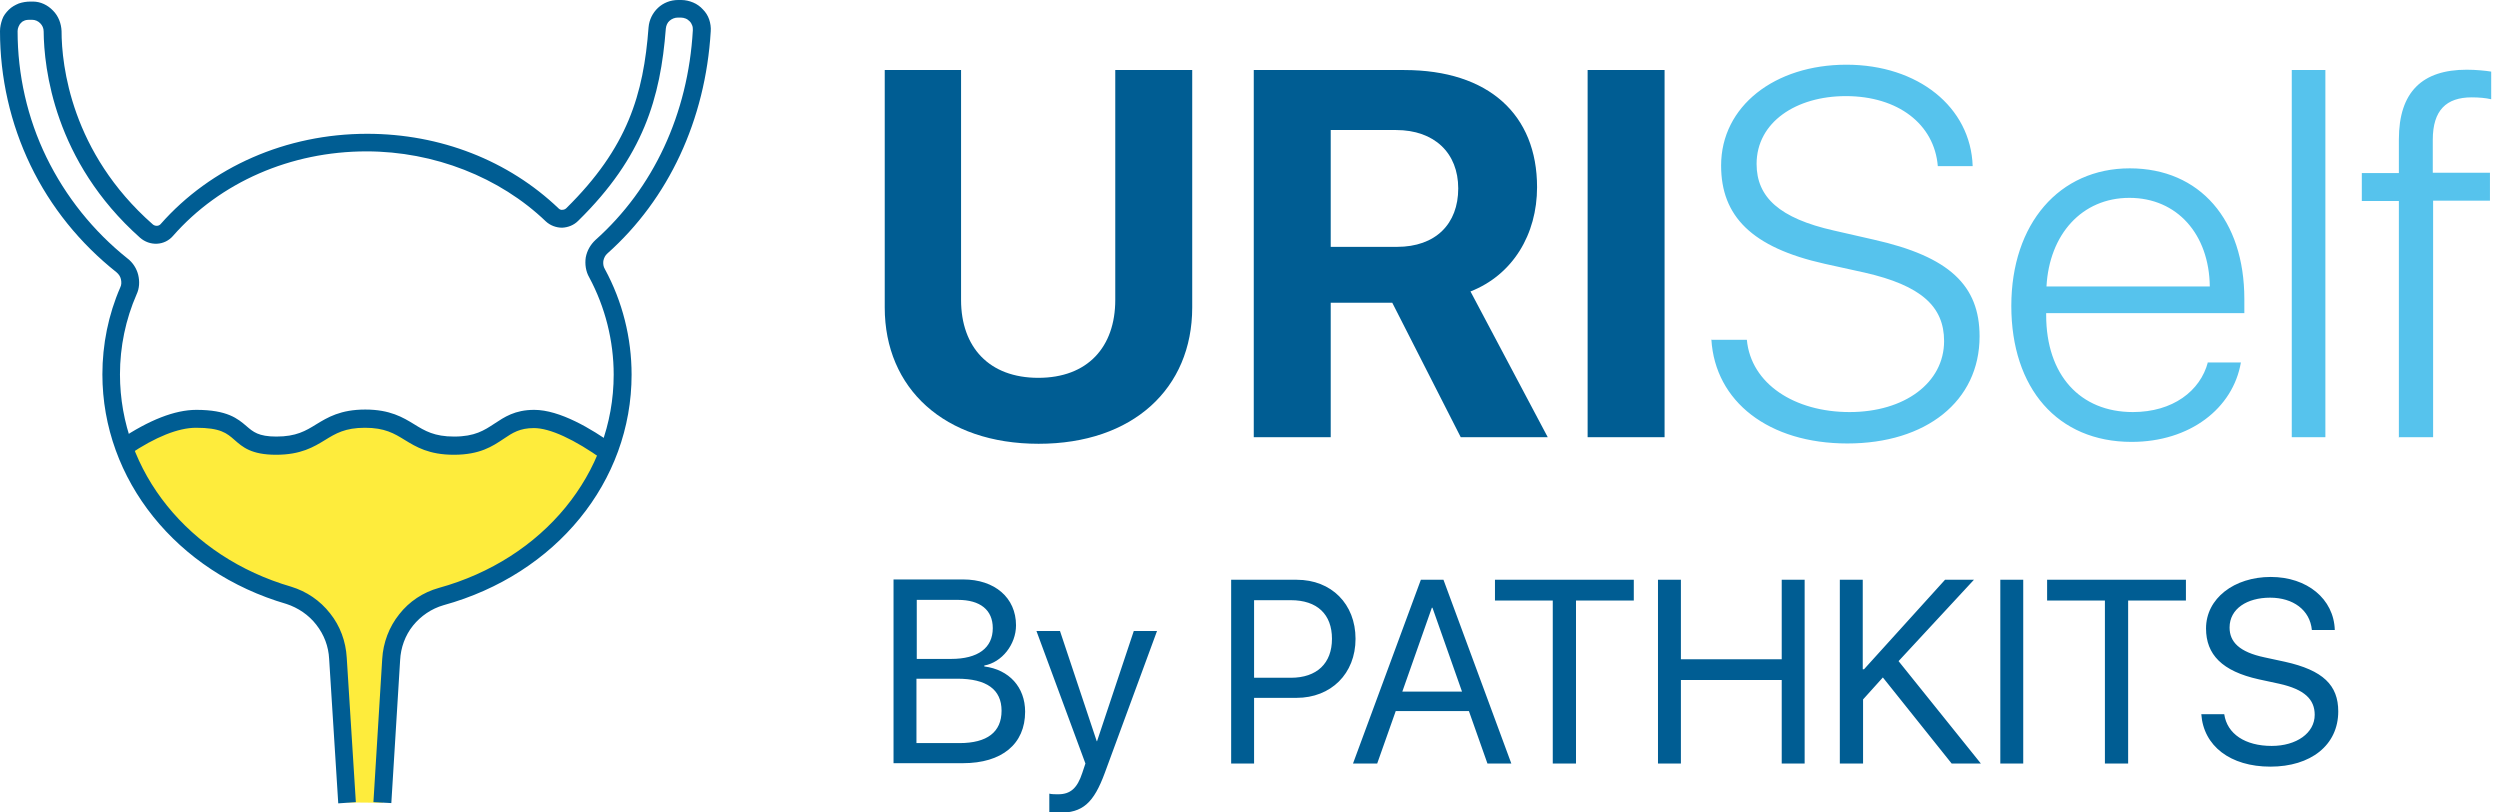 <svg width="160" height="52" viewBox="0 0 160 52" fill="none" xmlns="http://www.w3.org/2000/svg">
<g clip-path="url(#clip0_1491_1461)">
<path d="M24.503 51.377L25.065 42.211C25.105 41.286 25.447 40.402 26.03 39.678C26.613 38.955 27.397 38.432 28.281 38.171C33.246 36.804 37.206 33.367 38.935 28.945C37.749 28.101 35.719 26.814 34.191 26.814C31.92 26.814 31.92 28.523 29.065 28.523C26.211 28.523 26.211 26.814 23.377 26.814C20.543 26.814 20.523 28.523 17.688 28.523C14.854 28.523 15.98 26.814 12.563 26.814C11.095 26.814 9.407 27.658 7.98 28.623C9.608 33.105 13.548 36.663 18.513 38.09C19.377 38.352 20.161 38.874 20.724 39.598C21.286 40.322 21.608 41.186 21.668 42.111L22.251 51.357" fill="#FEEC3C"/>
<path d="M21.648 51.417L21.065 42.171C21.025 41.367 20.744 40.623 20.241 39.98C19.759 39.357 19.075 38.895 18.332 38.653C11.296 36.603 6.553 30.694 6.553 23.96C6.553 22.05 6.935 20.141 7.698 18.392C7.779 18.231 7.779 18.05 7.739 17.869C7.698 17.688 7.598 17.548 7.457 17.427C5.126 15.578 3.236 13.246 1.95 10.573C0.663 7.899 0 4.965 0 1.99C0 1.729 0.06 1.487 0.141 1.246C0.221 1.005 0.382 0.804 0.563 0.623C0.744 0.442 0.965 0.322 1.206 0.221C1.447 0.141 1.688 0.101 1.95 0.101H2.111C2.593 0.101 3.055 0.322 3.397 0.683C3.739 1.025 3.92 1.508 3.94 1.99C3.94 4.181 4.563 9.769 9.769 14.352C9.829 14.412 9.93 14.452 10.03 14.452C10.131 14.452 10.211 14.412 10.271 14.352C13.508 10.673 18.332 8.563 23.497 8.563C28.181 8.563 32.543 10.271 35.759 13.347C35.819 13.407 35.92 13.447 36 13.427C36.08 13.427 36.181 13.387 36.241 13.327C40.181 9.447 41.186 6.03 41.508 1.749C41.548 1.266 41.769 0.824 42.111 0.503C42.452 0.181 42.915 0 43.397 0H43.598C43.859 0 44.121 0.06 44.362 0.161C44.603 0.261 44.824 0.422 44.985 0.603C45.166 0.784 45.306 1.005 45.387 1.246C45.467 1.487 45.508 1.749 45.487 2.01C45.146 7.678 42.794 12.724 38.874 16.221C38.734 16.342 38.653 16.503 38.613 16.703C38.593 16.884 38.613 17.065 38.714 17.226C39.839 19.297 40.422 21.628 40.422 23.98C40.422 30.814 35.598 36.744 28.382 38.734C27.618 38.955 26.935 39.417 26.432 40.04C25.93 40.663 25.648 41.447 25.608 42.251L25.045 51.397L23.899 51.337L24.462 42.171C24.523 41.126 24.904 40.121 25.548 39.317C26.191 38.492 27.075 37.91 28.08 37.628C34.774 35.779 39.276 30.291 39.276 23.98C39.276 21.809 38.734 19.658 37.709 17.749C37.487 17.367 37.427 16.904 37.487 16.482C37.568 16.04 37.789 15.658 38.111 15.357C41.809 12.06 44.04 7.296 44.342 1.93C44.342 1.829 44.342 1.729 44.301 1.628C44.261 1.528 44.221 1.447 44.141 1.367C44.06 1.286 43.98 1.226 43.879 1.186C43.779 1.146 43.678 1.126 43.578 1.126H43.377C43.176 1.126 42.995 1.206 42.854 1.327C42.714 1.447 42.633 1.628 42.613 1.829C42.271 6.251 41.186 10.03 37.005 14.131C36.724 14.412 36.362 14.553 35.98 14.573C35.598 14.573 35.216 14.432 34.935 14.171C31.98 11.337 27.779 9.688 23.457 9.688C18.613 9.688 14.091 11.658 11.075 15.095C10.814 15.397 10.452 15.578 10.05 15.598C9.648 15.618 9.266 15.477 8.965 15.216C3.457 10.312 2.814 4.342 2.794 2.01C2.794 1.809 2.714 1.628 2.573 1.487C2.432 1.347 2.251 1.266 2.05 1.266H1.889C1.889 1.266 1.688 1.266 1.588 1.307C1.487 1.347 1.407 1.387 1.347 1.467C1.266 1.528 1.226 1.628 1.186 1.709C1.146 1.809 1.126 1.889 1.126 1.99C1.126 4.784 1.749 7.558 2.975 10.07C4.201 12.583 5.97 14.794 8.161 16.543C8.503 16.804 8.744 17.186 8.844 17.588C8.945 18.01 8.925 18.452 8.744 18.834C8.04 20.442 7.678 22.191 7.678 23.96C7.678 30.191 12.08 35.638 18.633 37.548C19.618 37.849 20.482 38.432 21.126 39.256C21.769 40.06 22.131 41.045 22.191 42.09L22.774 51.337L21.628 51.417H21.648Z" fill="#005D93"/>
<path d="M38.593 29.427C36.764 28.121 35.196 27.397 34.171 27.397C33.266 27.397 32.804 27.698 32.241 28.08C31.518 28.563 30.714 29.105 29.045 29.105C27.457 29.105 26.633 28.603 25.91 28.161C25.226 27.739 24.623 27.377 23.357 27.377C22.09 27.377 21.487 27.739 20.804 28.161C20.08 28.603 19.256 29.105 17.668 29.105C16.08 29.105 15.518 28.603 15.015 28.161C14.513 27.719 14.111 27.377 12.543 27.377C11.417 27.377 9.95 27.96 8.281 29.085L7.658 28.141C9.548 26.874 11.196 26.231 12.563 26.231C14.553 26.231 15.216 26.794 15.779 27.276C16.201 27.638 16.543 27.94 17.688 27.94C18.955 27.94 19.558 27.578 20.241 27.156C20.965 26.714 21.789 26.211 23.377 26.211C24.965 26.211 25.789 26.714 26.513 27.156C27.196 27.578 27.799 27.94 29.065 27.94C30.392 27.94 30.995 27.538 31.638 27.116C32.281 26.694 32.945 26.231 34.191 26.231C35.819 26.231 37.849 27.437 39.276 28.462L38.613 29.387L38.593 29.427Z" fill="#005D93"/>
<path d="M61.548 4.482H56.623V19.678C56.623 24.864 60.442 28.402 66.472 28.402C72.502 28.402 76.302 24.864 76.302 19.678V4.482H71.377V19.196C71.377 22.211 69.608 24.181 66.452 24.181C63.297 24.181 61.508 22.211 61.508 19.196V4.482H61.548ZM85.166 8.322H89.347C91.799 8.322 93.327 9.789 93.327 12.06C93.327 14.332 91.879 15.799 89.407 15.799H85.166V8.302V8.322ZM85.166 19.377H89.106L93.487 27.98H99.055L94.111 18.653C96.824 17.588 98.372 14.995 98.372 11.98C98.372 7.337 95.276 4.482 89.869 4.482H80.241V27.98H85.166V19.377ZM106.533 27.98V4.482H101.608V27.98H106.533Z" fill="#005D93"/>
<path d="M109.528 21.729C109.769 25.709 113.206 28.382 118.231 28.382C123.256 28.382 126.693 25.688 126.693 21.528C126.693 18.271 124.764 16.422 119.92 15.337L117.367 14.754C113.889 13.97 112.422 12.623 112.422 10.492C112.422 7.819 114.955 6.151 118.131 6.151C121.467 6.151 123.799 7.94 124.02 10.633H126.251C126.131 6.854 122.754 4.141 118.171 4.141C113.588 4.141 110.151 6.794 110.151 10.593C110.151 13.829 112.1 15.839 116.784 16.884L119.337 17.447C122.955 18.271 124.422 19.618 124.422 21.829C124.422 24.503 121.889 26.372 118.372 26.372C114.854 26.372 112.06 24.563 111.799 21.749H109.568L109.528 21.729ZM136.281 12.663C139.337 12.663 141.387 14.995 141.427 18.332H130.975C131.156 14.995 133.246 12.663 136.281 12.663ZM141.307 23.176C140.824 25.025 139.055 26.372 136.503 26.372C133.126 26.372 130.955 24 130.955 20.161V20.04H143.638V19.136C143.638 14.091 140.804 10.774 136.302 10.774C131.799 10.774 128.724 14.312 128.724 19.578C128.724 24.844 131.678 28.281 136.422 28.281C140.161 28.281 142.915 26.131 143.417 23.196H141.286L141.307 23.176ZM146.673 27.98H148.824V4.482H146.673V27.98ZM153.548 27.98H155.719V12.844H159.357V11.055H155.698V8.945C155.698 7.055 156.563 6.231 158.191 6.231C158.653 6.231 159.095 6.271 159.437 6.352V4.583C159.075 4.523 158.452 4.462 157.869 4.462C155.035 4.462 153.528 5.869 153.528 8.925V11.075H151.156V12.864H153.528V28.02L153.548 27.98Z" fill="#56C3ED"/>
<path d="M61.628 48.844C64.121 48.844 65.608 47.618 65.608 45.548C65.608 43.98 64.583 42.854 62.995 42.653V42.593C64.121 42.392 65.025 41.246 65.025 40.02C65.025 38.251 63.658 37.085 61.648 37.085H57.186V48.844H61.628ZM58.653 38.392H61.306C62.734 38.392 63.538 39.035 63.538 40.201C63.538 41.467 62.593 42.171 60.864 42.171H58.673V38.392H58.653ZM58.653 47.558V43.437H61.266C63.136 43.437 64.1 44.121 64.1 45.487C64.1 46.854 63.176 47.558 61.407 47.558H58.653ZM67.759 52.02C69.286 52.02 69.99 51.417 70.714 49.447L74.05 40.382H72.563L70.211 47.437H70.191L67.839 40.382H66.332L69.467 48.864L69.266 49.467C68.945 50.452 68.502 50.834 67.719 50.834C67.538 50.834 67.317 50.834 67.156 50.794V51.98C67.317 52.02 67.598 52.02 67.759 52.02ZM78.794 37.105V48.864H80.261V44.663H82.975C85.186 44.663 86.754 43.116 86.754 40.884C86.754 38.653 85.206 37.105 82.995 37.105H78.794ZM80.261 38.412H82.613C84.302 38.412 85.246 39.317 85.246 40.884C85.246 42.452 84.281 43.377 82.613 43.377H80.261V38.432V38.412ZM95.176 48.864H96.724L92.382 37.105H90.935L86.593 48.864H88.141L89.327 45.508H94.01L95.196 48.864H95.176ZM91.638 38.895H91.678L93.568 44.261H89.749L91.638 38.895ZM100.864 48.864V38.432H104.563V37.105H95.678V38.432H99.377V48.864H100.844H100.864ZM115.497 48.864V37.105H114.03V42.191H107.578V37.105H106.111V48.864H107.578V43.518H114.03V48.864H115.497ZM119.236 48.864V44.764L120.503 43.357L124.905 48.864H126.774L121.508 42.312L126.332 37.105H124.482L119.296 42.834H119.216V37.105H117.749V48.864H119.216H119.236ZM129.487 48.864V37.105H128.02V48.864H129.487ZM136.201 48.864V38.432H139.899V37.105H131.015V38.432H134.714V48.864H136.181H136.201ZM140.884 45.709C141.025 47.739 142.734 49.065 145.307 49.065C147.879 49.065 149.648 47.699 149.648 45.528C149.648 43.859 148.683 42.895 146.231 42.352L144.925 42.07C143.317 41.729 142.693 41.085 142.693 40.161C142.693 38.955 143.819 38.251 145.286 38.251C146.754 38.251 147.839 39.035 147.96 40.322H149.427C149.367 38.332 147.658 36.925 145.327 36.925C142.995 36.925 141.186 38.291 141.186 40.221C141.186 41.889 142.211 42.955 144.563 43.477L145.869 43.759C147.497 44.121 148.141 44.764 148.141 45.749C148.141 46.915 146.975 47.739 145.387 47.739C143.698 47.739 142.533 46.975 142.352 45.709H140.884Z" fill="#005D93"/>
</g>
<defs>
<clipPath id="clip0_1491_1461">
<rect width="159.457" height="52" fill="white"/>
</clipPath>
</defs>
</svg>
